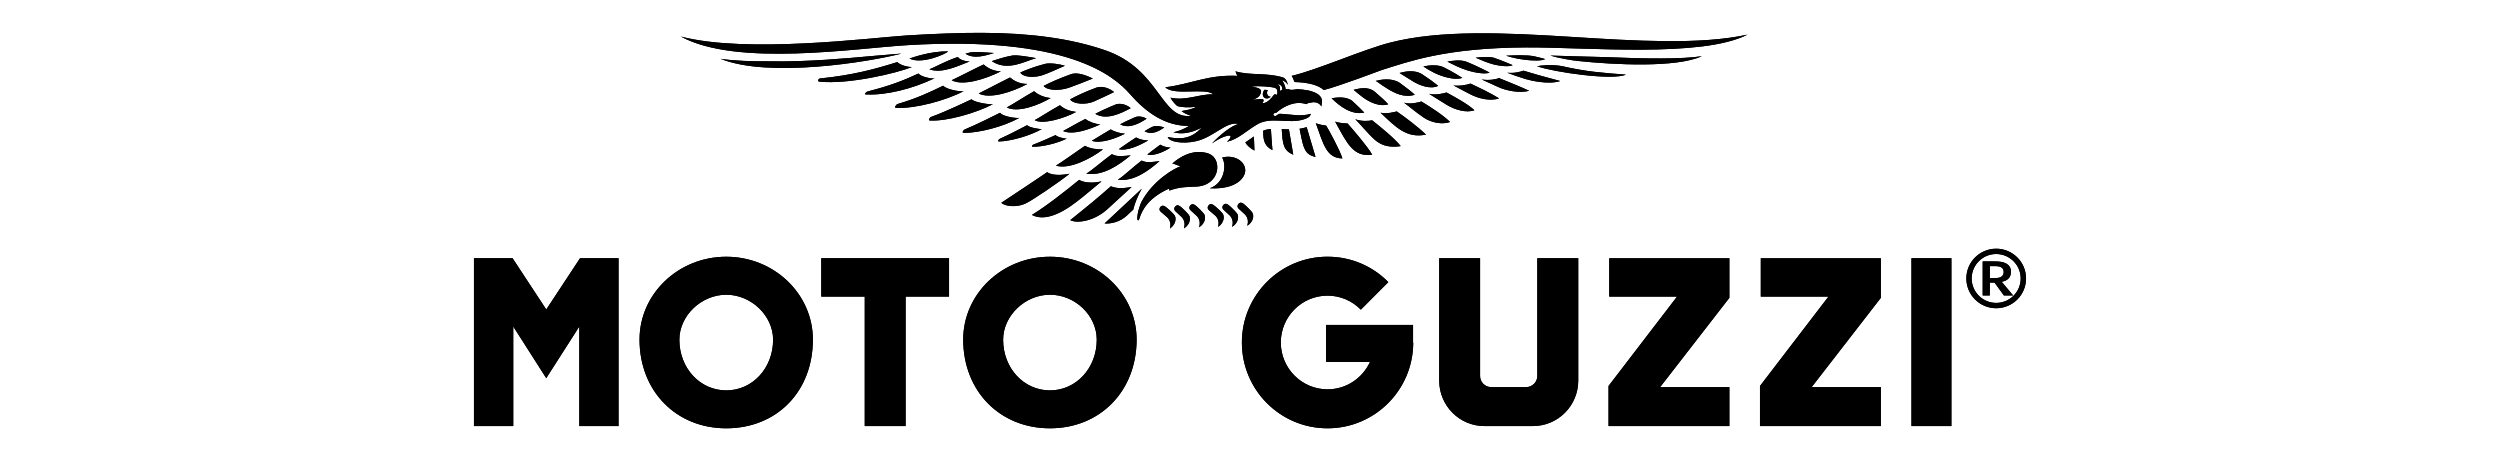 <svg width="740" height="141" viewBox="0 0 740 141" fill="none" xmlns="http://www.w3.org/2000/svg">
<g clip-path="url(#clip0_314_1384)">
<path d="M310.792 115.556C303.017 115.556 296.927 108.967 296.927 100.549C296.927 93.455 303.404 87.234 310.792 87.234C318.18 87.234 324.638 93.335 324.638 100.549C324.638 108.958 318.549 115.556 310.792 115.556ZM310.792 75.995C296.623 75.995 285.108 86.985 285.108 100.503C285.108 115.731 295.914 126.776 310.792 126.776C325.67 126.776 336.439 115.731 336.439 100.503C336.439 86.985 324.942 75.995 310.792 75.995ZM214.974 115.556C207.19 115.556 201.091 108.967 201.091 100.549C201.091 93.455 207.586 87.234 214.974 87.234C222.363 87.234 228.839 93.455 228.839 100.549C228.839 108.958 222.759 115.556 214.974 115.556ZM214.974 75.995C200.815 75.995 189.3 86.985 189.3 100.503C189.3 115.731 200.097 126.776 214.974 126.776C229.852 126.776 240.612 115.969 240.612 100.503C240.612 86.985 229.115 75.995 214.974 75.995ZM565.789 126.106H577.618V76.426H565.789V126.106ZM521.183 87.794H541.229C541.229 87.794 521.146 113.984 520.953 114.251V126.115H556.733V114.591H536.245C536.245 114.591 556.512 88.41 556.733 88.152V76.445H521.192V87.803L521.183 87.794ZM476.347 87.794H496.411C496.411 87.794 476.328 113.984 476.126 114.251V126.115H511.897V114.591H491.39C491.39 114.591 511.685 88.41 511.897 88.152V76.445H476.337V87.803L476.347 87.794ZM455.048 111.31C455.048 113.084 453.555 114.582 451.777 114.582H441.377C439.58 114.582 438.106 113.121 438.106 111.31V76.436H426.001V112.652C426.001 120.077 431.999 126.115 439.387 126.115H453.749C461.156 126.115 467.162 120.077 467.162 112.652V76.436H455.039V111.31H455.048ZM243.109 87.794H255.96V126.115H268.065V87.794H280.916V76.436H243.1V87.794H243.109ZM161.699 91.617C161.699 91.617 152.017 76.868 151.713 76.426H140.29V126.106H151.925V96.644C151.925 96.644 160.916 110.731 161.69 111.935C162.455 110.722 171.474 96.644 171.474 96.644V126.106H183.091V76.426H171.695C171.409 76.868 161.69 91.617 161.69 91.617M418.263 96.175H392.496V107.138H405.513C403.321 111.926 398.521 115.243 392.947 115.243C385.32 115.243 379.12 109.031 379.12 101.376C379.12 93.721 385.32 87.509 392.947 87.509C396.826 87.509 400.271 89.09 402.805 91.663L410.948 83.502C406.342 78.825 399.995 75.985 392.947 75.985C378.954 75.985 367.595 87.344 367.595 101.386C367.595 115.427 378.954 126.776 392.947 126.776C406.941 126.776 418.254 115.446 418.318 101.477H418.263V96.193V96.175Z" fill="black"/>
<path d="M467.269 18.063C477.67 19.175 496.27 20.112 503.75 16.629C498.084 17.558 486.532 17.392 475.533 16.914C472.336 16.841 469.158 16.749 466.09 16.657C463.593 16.583 461.171 16.51 458.868 16.445C461.069 17.144 465.703 17.953 467.26 18.063M454.989 19.616C459.862 21.344 477.375 23.898 481.281 22.088C474.151 21.546 469.499 21.206 462.497 19.607C459.476 18.982 455.827 19.386 454.989 19.607M400.664 26.573C401.456 27.253 402.276 27.951 403.419 28.806C405.243 30.175 408.347 31.719 410.917 30.864C410.015 29.872 408.55 28.53 407.03 27.243C407.021 27.243 407.011 27.234 406.993 27.225C404.874 25.35 401.926 26.315 400.664 26.582M403.833 33.345C403.225 32.693 401.834 31.314 400.342 29.945C398.564 28.41 395.45 28.879 394.151 29.072C396.537 31.434 399.992 34.108 403.824 33.336M407.196 23.953L407.592 24.156C408.467 24.808 409.434 25.479 410.595 26.196C412.705 27.501 415.616 29.063 418.775 28.043C417.781 27.087 415.874 25.681 414.298 24.514C411.875 22.915 408.476 23.604 407.196 23.953ZM414.28 21.601H414.261C415.514 22.391 416.896 23.246 418.158 24.027C420.203 25.314 423.474 26.536 425.703 25.405C424.588 24.477 422.875 23.246 421.097 22.079C418.656 20.434 415.551 21.261 414.271 21.601M421.318 19.68C422.267 20.305 423.05 20.792 424.45 21.509C426.495 22.547 430.567 23.907 432.843 23.044C432.207 22.63 430.061 21.279 427.343 19.919C425.583 19.009 422.589 19.359 421.318 19.68ZM428.412 18.228C430.319 19.212 432.078 20.103 434.289 20.82C435.837 21.325 439.54 22.143 440.922 21.472C440.084 21.049 437.541 19.726 434.519 18.449C434.436 18.421 434.344 18.384 434.243 18.348C432.345 17.539 429.849 18.008 428.412 18.228ZM436.776 17.07C438.6 17.861 440.222 18.587 442.258 19.11C443.566 19.441 446.652 19.91 447.757 19.285C447.03 18.982 444.791 17.999 442.166 17.089C440.415 16.666 438.158 16.942 436.776 17.07ZM445.777 16.482C447.739 17.126 449.876 17.548 451.977 17.76C453.349 17.907 456.297 18.118 457.375 17.475C456.868 17.337 455.671 16.997 454.086 16.657C451.903 16.207 448.227 16.372 445.777 16.482ZM451.516 23.384C452.824 23.779 458.37 25.157 461.825 23.981C456.703 22.648 453.534 21.702 450.926 20.912C450.107 21.261 447.96 21.766 446.108 21.518C447.048 21.904 450.217 22.998 451.516 23.384ZM443.409 25.727C445.851 26.876 449.858 27.629 452.658 26.876C449.582 25.451 446.505 24.275 443.713 23.108C443.078 23.402 440.922 23.907 438.573 23.521C439.485 23.953 441.3 24.735 443.409 25.727ZM435.266 27.942C437.541 29.1 440.986 30.055 443.732 29.118C440.867 27.372 437.956 26.003 435.275 24.735C434.648 25.029 432.06 25.58 430.226 25.277C431.258 25.81 433.137 26.867 435.266 27.942ZM428.246 31.039C430.586 32.491 434.188 33.529 436.426 32.61C434.261 30.643 430.623 28.723 428.154 27.372C427.444 27.629 424.92 28.263 422.995 27.767C424.045 28.429 426.062 29.688 428.246 31.039ZM421.318 34.742C423.658 36.341 426.873 36.938 429.222 36.111C427.094 33.998 423.216 31.553 420.738 30.037C420.001 30.267 417.541 30.983 415.579 30.386C416.638 31.121 419.153 33.263 421.327 34.742M408.642 33.364C413.165 37.646 416.343 41.019 422.092 39.842C419.697 37.526 416.039 34.788 413.442 32.978C412.751 33.161 410.576 33.777 408.642 33.364ZM406.836 41.285C407.758 42.103 408.752 42.682 409.84 43.031C411 43.389 412.336 43.5 413.948 43.334C414.169 43.307 414.381 43.288 414.602 43.242C412.76 40.872 408.412 37.425 406.155 35.606C405.215 35.827 403.041 35.992 401.18 35.303C402.138 36.176 404.874 39.521 406.836 41.276M395.21 36.001C398.766 42.48 400.572 46.56 406.164 45.797C404.828 43.362 400.203 38.041 398.868 36.534C397.9 36.553 396.279 36.369 395.21 36.001ZM392.548 37.187C391.995 37.122 390.641 36.92 389.489 36.488C391.746 42.682 392.594 46.799 397.357 46.9C396.611 44.419 393.211 38.243 392.548 37.187ZM386.781 37.628C386.145 37.839 385.445 38.004 384.671 38.115C384.717 38.335 384.865 39.07 384.865 39.07C385.814 43.877 386.201 45.733 389.397 46.459C389.25 45.981 386.846 37.885 386.772 37.628M381.521 38.298C381.3 38.298 379.439 38.216 379.393 38.216C379.669 42.7 379.844 44.492 382.811 45.806C382.718 45.283 381.558 38.528 381.521 38.298ZM376.187 38.188C375.284 38.252 374.547 38.418 373.902 38.694V38.942C373.902 41.745 374.4 43.27 376.647 44.446C376.611 43.941 376.399 41.34 376.399 41.34C376.399 41.34 376.205 38.473 376.187 38.188ZM370.475 40.881C370.475 40.881 368.845 41.993 368.614 42.158C369.121 43.05 370.024 43.849 371.314 44.575C371.295 44.06 371.175 40.89 371.175 40.89C371.175 40.89 371.175 40.633 371.166 40.403C370.908 40.578 370.475 40.872 370.475 40.872M366.643 61.76C367.168 62.274 367.5 62.522 368.522 63.487C369.453 64.461 369.526 65.674 369.204 66.832C371.175 65.509 371.102 63.763 370.779 63.111C370.475 62.467 368.762 60.859 368.117 60.344C367.472 59.839 367.03 59.922 366.661 60.271C366.32 60.602 366.072 61.199 366.643 61.769M361.751 46.652C363.115 48.784 362.507 54.261 358.057 55.731C366.182 56.154 368.633 52.432 368.596 50.374C368.531 47.516 365.031 45.687 361.751 46.661M364.036 63.818C364.966 64.801 365.031 66.005 364.708 67.163C366.689 65.849 366.615 64.103 366.302 63.441C365.989 62.798 364.294 61.181 363.64 60.675C362.995 60.17 362.553 60.252 362.193 60.602C361.843 60.923 361.604 61.511 362.166 62.09C362.691 62.605 363.032 62.853 364.045 63.818M357.808 60.712C357.477 61.052 357.246 61.658 357.836 62.21C358.37 62.697 358.72 62.945 359.771 63.864C360.729 64.811 360.848 66.014 360.563 67.181C362.497 65.794 362.359 64.048 362.018 63.405C361.687 62.78 359.927 61.217 359.264 60.73C358.601 60.243 358.158 60.354 357.808 60.703M352.382 62.219C352.907 62.734 353.239 62.982 354.262 63.938C355.192 64.921 355.266 66.125 354.943 67.283C356.915 65.969 356.841 64.213 356.519 63.561C356.205 62.917 354.501 61.309 353.856 60.795C353.211 60.289 352.769 60.381 352.401 60.721C352.06 61.052 351.82 61.64 352.382 62.219ZM349.784 64.268C350.706 65.243 350.779 66.456 350.457 67.613C352.437 66.299 352.364 64.553 352.051 63.892C351.737 63.248 350.042 61.631 349.388 61.126C348.743 60.611 348.301 60.703 347.942 61.043C347.601 61.374 347.352 61.962 347.923 62.532C348.449 63.055 348.78 63.303 349.803 64.268M343.548 61.172C343.216 61.511 342.986 62.118 343.575 62.669C344.11 63.166 344.46 63.405 345.51 64.333C346.468 65.279 346.588 66.483 346.302 67.65C348.227 66.272 348.098 64.526 347.758 63.882C347.417 63.248 345.666 61.695 345.003 61.208C344.34 60.721 343.888 60.831 343.548 61.181M337.928 59.655C337.624 60.197 336.601 62.844 336.629 64.838C336.675 65.096 336.841 65.243 336.97 65.206C337.09 65.169 337.154 65.031 337.292 64.608C338.14 61.898 340.084 58.534 346.007 55.823C346.063 55.924 346.099 56.181 346.136 56.42C349.222 55.235 351.802 55.354 354.077 55.235C361.254 54.886 361.834 47.075 357.91 45.531C357.099 45.218 352.613 43.509 347.002 48.398C347.61 48.49 349.416 49.252 349.416 49.252C347.776 49.712 341.346 53.314 337.928 59.655ZM283.538 16.859C279.817 18.09 276.417 20.075 275.082 20.507C278.868 21.941 284.064 19.294 287.021 18.182C285.556 18.192 283.898 17.567 283.538 16.859ZM280.683 15.196C275.432 15.122 270.245 16.979 269.204 17.328C272.723 19.138 279.844 16.078 280.683 15.196ZM328.78 38.298C326.68 39.511 324.183 41.083 323.17 41.68C325.86 42.59 330.411 40.936 332.999 39.567C331.793 39.539 329.766 38.988 328.78 38.289M325.648 36.837C324.275 36.709 322.341 36.084 321.263 35.202C318.776 36.451 315.883 38.17 314.676 38.795C317.679 40.063 322.599 38.234 325.648 36.837ZM336.279 40.688C334.335 41.91 332.087 43.537 331.157 44.152C333.727 44.777 337.495 42.958 339.89 41.552C338.748 41.607 337.237 41.239 336.279 40.688ZM334.685 45.981C332.447 46.156 330.881 46.56 329.121 45.641C326.339 47.644 323.216 50.447 321.53 51.403C326.496 52.166 331.148 48.885 334.685 45.972M337.919 47.525C335.33 49.501 332.447 52.248 330.871 53.204C335.607 53.801 339.936 50.557 343.216 47.69C341.097 47.92 339.614 48.343 337.919 47.525ZM326.486 44.217C324.57 44.281 322.654 43.968 321.143 43.169C317.845 45.43 314.427 47.883 312.557 49.032C316.537 50.236 322.838 46.992 326.486 44.217ZM305.62 43.417C308.329 43.546 313.101 42.397 315.791 41C315.524 41.138 312.861 40.596 312.456 39.98C311.876 40.237 308.356 41.882 305.841 42.811C305.666 42.875 305.547 43.04 305.482 43.187C305.436 43.307 305.455 43.408 305.63 43.417M306.274 35.56C308.495 36.929 314.971 35.091 318.527 33.134C316.583 32.886 315.008 32.288 313.746 31.149C310.752 32.794 307.85 34.733 306.274 35.56ZM310.991 29.017C308.882 28.833 307.168 27.942 306.081 27.004C302.59 28.999 299.826 30.855 298.011 31.801C301.235 33.446 307.269 31.223 310.991 29.017ZM304.128 24.845C301.77 24.882 299.992 23.834 298.96 22.933C296.509 24.137 292.023 26.526 289.692 27.666C292.963 29.412 299.715 27.234 304.128 24.836M296.288 21.114C293.93 21.096 292.17 20.002 291.157 19.083C288.679 20.232 284.064 22.648 281.696 23.742C284.93 25.562 291.802 23.402 296.279 21.105M287.187 15.527C286.523 15.674 286.017 15.811 285.777 15.885C288.255 17.631 291.986 16.381 294.243 15.683C291.157 15.471 288.587 15.251 287.187 15.527ZM299.605 16.445C297.035 16.887 294.814 17.732 293.561 18.09C298.251 21.261 303.428 18.063 306.698 17.208C304.469 16.822 301.079 16.188 299.614 16.445M309.259 18.927C305.805 19.818 302.755 21.096 301.991 21.481C302.986 22.979 306.321 23.053 308.734 22.198C310.595 21.537 312.834 20.526 315.21 19.46C313.764 19.009 310.779 18.513 309.259 18.927ZM316.97 21.978C314.05 23.025 310.89 24.367 308.918 25.433C310.061 26.903 313.838 26.876 316.473 25.938C318.619 25.176 320.812 24.321 323.492 23.237C321.871 22.465 318.951 21.215 316.97 21.987M324.579 25.92C321.438 27.069 318.619 28.383 316.74 29.421C317.781 30.901 321.493 31.057 323.815 30.028C325.731 29.182 327.564 28.309 329.812 27.225H329.729C328.725 26.352 326.505 25.286 324.57 25.92M330.392 30.873C327.979 31.838 325.233 33.134 324.211 33.704C327.472 35.652 331.691 33.639 334.713 32.004H334.658C333.865 31.232 332.023 30.414 330.392 30.873ZM335.864 34.742C333.939 35.569 332.207 36.424 331.562 36.801C334.243 38.252 337.329 36.479 339.402 35.137C338.665 34.669 337.099 34.181 335.874 34.733M340.839 37.655C339.909 38.142 339.172 38.574 338.803 38.841C340.95 40.1 343.133 38.749 344.635 37.729C343.658 37.425 342.147 36.948 340.839 37.664M346.486 43.684C345.63 43.73 344.165 43.298 343.446 42.82C341.981 43.849 340.305 45.227 339.605 45.742C341.539 46.284 344.699 44.86 346.486 43.674M337.956 55.869C336.648 57.091 327.426 65.711 326.947 66.152C328.531 66.263 331.387 65.886 333.654 63.717L334.28 63.12C334.28 63.12 335.432 62.008 335.441 62.035C335.874 60.161 336.878 57.744 337.965 55.878M328.808 55.143C325.851 57.799 321.806 61.172 316.795 65.151C318.72 66.207 323.824 65.509 327.73 61.962L332.649 57.459C332.649 57.459 334.667 55.63 334.952 55.364C332.032 55.842 330.429 55.786 328.808 55.134M319.439 53.232C315.597 56.365 310.015 60.813 305.445 63.625C307.426 64.673 310.973 65.049 316.767 61.098C319.015 59.572 322.193 56.935 326.072 53.673C322.783 54.445 320.332 53.856 319.43 53.232M309.987 50.953C309.987 50.953 301.631 56.604 296.371 60.041C297.541 61.052 300.673 61.475 303.354 60.335C305.307 59.508 313.718 53.765 316.574 51.44C312.576 52.193 310.567 51.476 309.987 50.953ZM295.487 41.598C295.441 41.754 295.459 41.883 295.69 41.873C299.098 41.827 304.985 40.164 308.43 38.17C308.108 38.354 304.589 37.775 304.017 37.049C303.308 37.416 299.006 39.741 295.901 41.101C295.699 41.193 295.551 41.405 295.478 41.598M284.985 38.96C284.911 39.153 284.948 39.319 285.224 39.328C289.582 39.401 296.942 37.554 301.77 34.871C301.346 35.11 296.896 34.604 296.012 33.382C295.091 33.832 289.536 36.681 285.538 38.335C285.27 38.446 285.077 38.721 284.985 38.96ZM275.017 35.248C274.934 35.459 274.953 35.652 275.275 35.67C280.213 35.955 288.918 33.465 293.967 30.818C293.488 31.066 288.513 30.395 287.583 29.394C286.514 29.853 280.305 32.923 275.68 34.577C275.367 34.687 275.137 34.981 275.017 35.248ZM265.012 31.489C264.92 31.728 264.939 31.921 265.298 31.939C270.807 32.206 280.001 29.77 285.28 26.959C284.745 27.243 280.305 26.628 279.172 25.369C275.468 27.17 271.415 29.118 265.759 30.763C265.409 30.864 265.151 31.204 265.003 31.489M256.086 27.648C255.966 27.831 255.975 27.933 256.38 27.951C262.212 28.236 269.886 26.38 276.703 23.145C276.104 23.43 272.714 22.823 271.857 21.766C267.481 23.816 263.336 25.415 256.961 27.032C256.556 27.133 256.252 27.418 256.086 27.648ZM242.479 24.156C251.176 25.084 265.473 21.619 269.895 19.864C267.684 19.726 266.173 18.973 265.593 18.384C259.098 20.416 252.484 22.244 242.783 23.218C242.193 23.273 241.917 24.091 242.479 24.146M228.099 18.146C222.433 18.201 217.228 17.999 213.285 17.41C227.555 23.181 257.173 18.357 266.864 15.857L259.181 16.491C250.024 17.328 238.803 18.339 228.099 18.155M376.141 28.631C375.901 28.649 375.662 28.585 375.45 28.41C374.98 28.006 374.888 27.253 375.247 26.71C375.247 26.692 375.275 26.683 375.293 26.655L374.271 26.573C372.935 28.41 374.63 29.991 376.141 28.631ZM379.577 26.49C379.365 26.674 379.024 26.995 378.868 26.821C378.702 26.646 379.347 25.837 378.158 24.817C378.923 25.056 379.549 25.286 379.586 26.481M377.937 28.116C377.808 27.905 377.219 27.887 377.117 28.034C375.155 30.699 374.04 30.552 373.672 30.478C375.155 28.521 371.608 29.66 370.982 29.449C371.82 29.155 372.548 28.75 372.834 28.282C373.736 26.848 373.46 25.994 370.457 25.672C372.373 25.268 376.242 25.736 376.924 25.892C377.688 26.076 378.002 26.242 378.103 27.004C378.158 27.482 378.103 27.804 377.946 28.116M380.563 26.536C380.517 25.608 379.936 24.183 379.43 23.816C380.185 23.852 380.821 24.514 381.235 25.111C381.023 24.294 380.701 23.641 380.378 23.328C380.36 23.31 380.342 23.292 380.314 23.273C380.268 23.237 380.222 23.2 380.185 23.181V23.163C380.084 23.09 379.982 23.025 379.863 22.961C375.054 21.417 370.134 22.428 365.685 21.105C365.851 21.5 366.099 22.198 366.284 22.456C357.44 22.042 352.594 24.909 344.92 25.828C347.472 28.466 356.795 25.828 359.153 27.923C354.823 27.795 351.12 29.945 346.449 28.916C346.993 29.826 347.592 30.616 348.449 31.369C349.609 31.801 352.06 31.884 354.105 31.599C352.788 32.509 349.628 32.812 349.775 32.904C350.18 33.253 351.369 34.007 352.603 34.255C343.584 35.633 343.437 20.48 327.122 14.874C317.035 11.4 304.929 9.755 290.54 9.719C285.031 9.7 276.648 9.958 268.274 10.5C258.03 11.162 220.95 15.94 201.53 10.812C218.048 19.864 253.46 14.258 268.734 13.358C315.634 10.564 329.637 22.29 334.501 27.877C339.153 33.217 344.939 37.38 352.004 37.26C350.558 38.142 348.983 38.813 347.325 39.162C351.737 40.32 355.662 37.692 355.708 37.738C352.668 41.193 349.259 41.322 345.648 40.541C345.924 41.938 349.913 42.728 354.04 41.791C359.365 40.578 363.004 35.808 366.606 36.681C364.506 37.214 361.162 39.861 358.739 42.461C361.991 40.063 366.311 38.905 363.188 41.974C366.606 41.129 368.679 38.896 371.885 36.966C376.086 34.255 381.466 36.902 386.145 35.257C386.91 34.963 387.813 34.65 387.997 33.685C384.929 34.613 382.037 33.796 378.877 33.685C378.158 33.648 377.477 35.009 376.869 33.97C376.97 33.685 377.292 33.226 377.725 33.4C380.176 31.287 383.428 29.761 386.707 30.827C387.242 30.322 388.025 30.432 388.706 30.248C389.692 30.212 390.641 30.607 391.12 31.517C391.194 31.048 391.258 30.588 391.258 30.579C391.36 29.954 391.295 29.412 391.065 28.943C391.046 28.907 391.028 28.879 391.009 28.852C390.963 28.769 390.908 28.695 390.853 28.622C390.706 28.429 390.54 28.236 390.337 28.08C390.309 28.052 390.282 28.024 390.245 27.997C390.217 27.979 390.19 27.951 390.162 27.933C389.609 27.537 388.725 27.105 387.315 26.784C386.238 26.563 385.077 26.453 384.008 26.389C383.17 26.499 382.101 26.821 381.429 26.389C381.134 26.389 380.793 26.352 380.572 26.536M517.292 10.242C503.28 13.321 484.008 12.108 465.224 10.922C445.132 9.654 426.311 8.836 411.599 12.577C403.437 14.653 389.849 20.728 382.331 22.456C382.709 23.007 382.976 23.65 383.151 24.275C387.288 24.395 390.217 25.185 391.848 26.646C396.251 25.543 409.13 20.673 409.149 20.673C417.007 18.247 427.73 14.157 451.737 14.038C469.757 13.946 503.778 17.162 517.292 10.233" fill="black"/>
<path d="M592.481 83.399C594.046 83.151 595.244 82.26 595.244 80.459C595.244 77.951 592.877 77.382 590.685 77.382H586.872V87.46H588.981V83.647H590.381L593.153 87.46H595.888L592.481 83.39V83.399ZM588.99 82.288V78.769H590.611C592.425 78.769 593.088 79.412 593.088 80.533C593.088 81.654 592.287 82.288 590.851 82.288H588.99Z" fill="black"/>
<path d="M590.869 75.185C586.863 75.185 583.612 78.428 583.612 82.424C583.612 86.42 586.863 89.663 590.869 89.663C594.875 89.663 598.126 86.42 598.126 82.424C598.126 78.428 594.866 75.185 590.869 75.185ZM590.869 91.234C585.997 91.234 582.037 87.284 582.037 82.424C582.037 77.564 585.997 73.614 590.869 73.614C595.741 73.614 599.71 77.564 599.71 82.424C599.71 87.284 595.75 91.234 590.869 91.234Z" fill="black"/>
<path d="M310.792 115.556C303.017 115.556 296.927 108.967 296.927 100.549C296.927 93.455 303.404 87.234 310.792 87.234C318.18 87.234 324.638 93.335 324.638 100.549C324.638 108.958 318.549 115.556 310.792 115.556ZM310.792 75.995C296.623 75.995 285.108 86.985 285.108 100.503C285.108 115.731 295.914 126.776 310.792 126.776C325.67 126.776 336.439 115.731 336.439 100.503C336.439 86.985 324.942 75.995 310.792 75.995ZM214.974 115.556C207.19 115.556 201.091 108.967 201.091 100.549C201.091 93.455 207.586 87.234 214.974 87.234C222.363 87.234 228.839 93.455 228.839 100.549C228.839 108.958 222.759 115.556 214.974 115.556ZM214.974 75.995C200.815 75.995 189.3 86.985 189.3 100.503C189.3 115.731 200.097 126.776 214.974 126.776C229.852 126.776 240.612 115.969 240.612 100.503C240.612 86.985 229.115 75.995 214.974 75.995ZM565.789 126.106H577.618V76.426H565.789V126.106ZM521.183 87.794H541.229C541.229 87.794 521.146 113.984 520.953 114.251V126.115H556.733V114.591H536.245C536.245 114.591 556.512 88.41 556.733 88.152V76.445H521.192V87.803L521.183 87.794ZM476.347 87.794H496.411C496.411 87.794 476.328 113.984 476.126 114.251V126.115H511.897V114.591H491.39C491.39 114.591 511.685 88.41 511.897 88.152V76.445H476.337V87.803L476.347 87.794ZM455.048 111.31C455.048 113.084 453.555 114.582 451.777 114.582H441.377C439.58 114.582 438.106 113.121 438.106 111.31V76.436H426.001V112.652C426.001 120.077 431.999 126.115 439.387 126.115H453.749C461.156 126.115 467.162 120.077 467.162 112.652V76.436H455.039V111.31H455.048ZM243.109 87.794H255.96V126.115H268.065V87.794H280.916V76.436H243.1V87.794H243.109ZM161.699 91.617C161.699 91.617 152.017 76.868 151.713 76.426H140.29V126.106H151.925V96.644C151.925 96.644 160.916 110.731 161.69 111.935C162.455 110.722 171.474 96.644 171.474 96.644V126.106H183.091V76.426H171.695C171.409 76.868 161.69 91.617 161.69 91.617M418.263 96.175H392.496V107.138H405.513C403.321 111.926 398.521 115.243 392.947 115.243C385.32 115.243 379.12 109.031 379.12 101.376C379.12 93.721 385.32 87.509 392.947 87.509C396.826 87.509 400.271 89.09 402.805 91.663L410.948 83.502C406.342 78.825 399.995 75.985 392.947 75.985C378.954 75.985 367.595 87.344 367.595 101.386C367.595 115.427 378.954 126.776 392.947 126.776C406.941 126.776 418.254 115.446 418.318 101.477H418.263V96.193V96.175Z" fill="black"/>
<path d="M467.269 18.063C477.67 19.175 496.27 20.112 503.75 16.629C498.084 17.558 486.532 17.392 475.533 16.914C472.336 16.841 469.158 16.749 466.09 16.657C463.593 16.583 461.171 16.51 458.868 16.445C461.069 17.144 465.703 17.953 467.26 18.063M454.989 19.616C459.862 21.344 477.375 23.898 481.281 22.088C474.151 21.546 469.499 21.206 462.497 19.607C459.476 18.982 455.827 19.386 454.989 19.607M400.664 26.573C401.456 27.253 402.276 27.951 403.419 28.806C405.243 30.175 408.347 31.719 410.917 30.864C410.015 29.872 408.55 28.53 407.03 27.243C407.021 27.243 407.011 27.234 406.993 27.225C404.874 25.35 401.926 26.315 400.664 26.582M403.833 33.345C403.225 32.693 401.834 31.314 400.342 29.945C398.564 28.41 395.45 28.879 394.151 29.072C396.537 31.434 399.992 34.108 403.824 33.336M407.196 23.953L407.592 24.156C408.467 24.808 409.434 25.479 410.595 26.196C412.705 27.501 415.616 29.063 418.775 28.043C417.781 27.087 415.874 25.681 414.298 24.514C411.875 22.915 408.476 23.604 407.196 23.953ZM414.28 21.601H414.261C415.514 22.391 416.896 23.246 418.158 24.027C420.203 25.314 423.474 26.536 425.703 25.405C424.588 24.477 422.875 23.246 421.097 22.079C418.656 20.434 415.551 21.261 414.271 21.601M421.318 19.68C422.267 20.305 423.05 20.792 424.45 21.509C426.495 22.547 430.567 23.907 432.843 23.044C432.207 22.63 430.061 21.279 427.343 19.919C425.583 19.009 422.589 19.359 421.318 19.68ZM428.412 18.228C430.319 19.212 432.078 20.103 434.289 20.82C435.837 21.325 439.54 22.143 440.922 21.472C440.084 21.049 437.541 19.726 434.519 18.449C434.436 18.421 434.344 18.384 434.243 18.348C432.345 17.539 429.849 18.008 428.412 18.228ZM436.776 17.07C438.6 17.861 440.222 18.587 442.258 19.11C443.566 19.441 446.652 19.91 447.757 19.285C447.03 18.982 444.791 17.999 442.166 17.089C440.415 16.666 438.158 16.942 436.776 17.07ZM445.777 16.482C447.739 17.126 449.876 17.548 451.977 17.76C453.349 17.907 456.297 18.118 457.375 17.475C456.868 17.337 455.671 16.997 454.086 16.657C451.903 16.207 448.227 16.372 445.777 16.482ZM451.516 23.384C452.824 23.779 458.37 25.157 461.825 23.981C456.703 22.648 453.534 21.702 450.926 20.912C450.107 21.261 447.96 21.766 446.108 21.518C447.048 21.904 450.217 22.998 451.516 23.384ZM443.409 25.727C445.851 26.876 449.858 27.629 452.658 26.876C449.582 25.451 446.505 24.275 443.713 23.108C443.078 23.402 440.922 23.907 438.573 23.521C439.485 23.953 441.3 24.735 443.409 25.727ZM435.266 27.942C437.541 29.1 440.986 30.055 443.732 29.118C440.867 27.372 437.956 26.003 435.275 24.735C434.648 25.029 432.06 25.58 430.226 25.277C431.258 25.81 433.137 26.867 435.266 27.942ZM428.246 31.039C430.586 32.491 434.188 33.529 436.426 32.61C434.261 30.643 430.623 28.723 428.154 27.372C427.444 27.629 424.92 28.263 422.995 27.767C424.045 28.429 426.062 29.688 428.246 31.039ZM421.318 34.742C423.658 36.341 426.873 36.938 429.222 36.111C427.094 33.998 423.216 31.553 420.738 30.037C420.001 30.267 417.541 30.983 415.579 30.386C416.638 31.121 419.153 33.263 421.327 34.742M408.642 33.364C413.165 37.646 416.343 41.019 422.092 39.842C419.697 37.526 416.039 34.788 413.442 32.978C412.751 33.161 410.576 33.777 408.642 33.364ZM406.836 41.285C407.758 42.103 408.752 42.682 409.84 43.031C411 43.389 412.336 43.5 413.948 43.334C414.169 43.307 414.381 43.288 414.602 43.242C412.76 40.872 408.412 37.425 406.155 35.606C405.215 35.827 403.041 35.992 401.18 35.303C402.138 36.176 404.874 39.521 406.836 41.276M395.21 36.001C398.766 42.48 400.572 46.56 406.164 45.797C404.828 43.362 400.203 38.041 398.868 36.534C397.9 36.553 396.279 36.369 395.21 36.001ZM392.548 37.187C391.995 37.122 390.641 36.92 389.489 36.488C391.746 42.682 392.594 46.799 397.357 46.9C396.611 44.419 393.211 38.243 392.548 37.187ZM386.781 37.628C386.145 37.839 385.445 38.004 384.671 38.115C384.717 38.335 384.865 39.07 384.865 39.07C385.814 43.877 386.201 45.733 389.397 46.459C389.25 45.981 386.846 37.885 386.772 37.628M381.521 38.298C381.3 38.298 379.439 38.216 379.393 38.216C379.669 42.7 379.844 44.492 382.811 45.806C382.718 45.283 381.558 38.528 381.521 38.298ZM376.187 38.188C375.284 38.252 374.547 38.418 373.902 38.694V38.942C373.902 41.745 374.4 43.27 376.647 44.446C376.611 43.941 376.399 41.34 376.399 41.34C376.399 41.34 376.205 38.473 376.187 38.188ZM370.475 40.881C370.475 40.881 368.845 41.993 368.614 42.158C369.121 43.05 370.024 43.849 371.314 44.575C371.295 44.06 371.175 40.89 371.175 40.89C371.175 40.89 371.175 40.633 371.166 40.403C370.908 40.578 370.475 40.872 370.475 40.872M366.643 61.76C367.168 62.274 367.5 62.522 368.522 63.487C369.453 64.461 369.526 65.674 369.204 66.832C371.175 65.509 371.102 63.763 370.779 63.111C370.475 62.467 368.762 60.859 368.117 60.344C367.472 59.839 367.03 59.922 366.661 60.271C366.32 60.602 366.072 61.199 366.643 61.769M361.751 46.652C363.115 48.784 362.507 54.261 358.057 55.731C366.182 56.154 368.633 52.432 368.596 50.374C368.531 47.516 365.031 45.687 361.751 46.661M364.036 63.818C364.966 64.801 365.031 66.005 364.708 67.163C366.689 65.849 366.615 64.103 366.302 63.441C365.989 62.798 364.294 61.181 363.64 60.675C362.995 60.17 362.553 60.252 362.193 60.602C361.843 60.923 361.604 61.511 362.166 62.09C362.691 62.605 363.032 62.853 364.045 63.818M357.808 60.712C357.477 61.052 357.246 61.658 357.836 62.21C358.37 62.697 358.72 62.945 359.771 63.864C360.729 64.811 360.848 66.014 360.563 67.181C362.497 65.794 362.359 64.048 362.018 63.405C361.687 62.78 359.927 61.217 359.264 60.73C358.601 60.243 358.158 60.354 357.808 60.703M352.382 62.219C352.907 62.734 353.239 62.982 354.262 63.938C355.192 64.921 355.266 66.125 354.943 67.283C356.915 65.969 356.841 64.213 356.519 63.561C356.205 62.917 354.501 61.309 353.856 60.795C353.211 60.289 352.769 60.381 352.401 60.721C352.06 61.052 351.82 61.64 352.382 62.219ZM349.784 64.268C350.706 65.243 350.779 66.456 350.457 67.613C352.437 66.299 352.364 64.553 352.051 63.892C351.737 63.248 350.042 61.631 349.388 61.126C348.743 60.611 348.301 60.703 347.942 61.043C347.601 61.374 347.352 61.962 347.923 62.532C348.449 63.055 348.78 63.303 349.803 64.268M343.548 61.172C343.216 61.511 342.986 62.118 343.575 62.669C344.11 63.166 344.46 63.405 345.51 64.333C346.468 65.279 346.588 66.483 346.302 67.65C348.227 66.272 348.098 64.526 347.758 63.882C347.417 63.248 345.666 61.695 345.003 61.208C344.34 60.721 343.888 60.831 343.548 61.181M337.928 59.655C337.624 60.197 336.601 62.844 336.629 64.838C336.675 65.096 336.841 65.243 336.97 65.206C337.09 65.169 337.154 65.031 337.292 64.608C338.14 61.898 340.084 58.534 346.007 55.823C346.063 55.924 346.099 56.181 346.136 56.42C349.222 55.235 351.802 55.354 354.077 55.235C361.254 54.886 361.834 47.075 357.91 45.531C357.099 45.218 352.613 43.509 347.002 48.398C347.61 48.49 349.416 49.252 349.416 49.252C347.776 49.712 341.346 53.314 337.928 59.655ZM283.538 16.859C279.817 18.09 276.417 20.075 275.082 20.507C278.868 21.941 284.064 19.294 287.021 18.182C285.556 18.192 283.898 17.567 283.538 16.859ZM280.683 15.196C275.432 15.122 270.245 16.979 269.204 17.328C272.723 19.138 279.844 16.078 280.683 15.196ZM328.78 38.298C326.68 39.511 324.183 41.083 323.17 41.68C325.86 42.59 330.411 40.936 332.999 39.567C331.793 39.539 329.766 38.988 328.78 38.289M325.648 36.837C324.275 36.709 322.341 36.084 321.263 35.202C318.776 36.451 315.883 38.17 314.676 38.795C317.679 40.063 322.599 38.234 325.648 36.837ZM336.279 40.688C334.335 41.91 332.087 43.537 331.157 44.152C333.727 44.777 337.495 42.958 339.89 41.552C338.748 41.607 337.237 41.239 336.279 40.688ZM334.685 45.981C332.447 46.156 330.881 46.56 329.121 45.641C326.339 47.644 323.216 50.447 321.53 51.403C326.496 52.166 331.148 48.885 334.685 45.972M337.919 47.525C335.33 49.501 332.447 52.248 330.871 53.204C335.607 53.801 339.936 50.557 343.216 47.69C341.097 47.92 339.614 48.343 337.919 47.525ZM326.486 44.217C324.57 44.281 322.654 43.968 321.143 43.169C317.845 45.43 314.427 47.883 312.557 49.032C316.537 50.236 322.838 46.992 326.486 44.217ZM305.62 43.417C308.329 43.546 313.101 42.397 315.791 41C315.524 41.138 312.861 40.596 312.456 39.98C311.876 40.237 308.356 41.882 305.841 42.811C305.666 42.875 305.547 43.04 305.482 43.187C305.436 43.307 305.455 43.408 305.63 43.417M306.274 35.56C308.495 36.929 314.971 35.091 318.527 33.134C316.583 32.886 315.008 32.288 313.746 31.149C310.752 32.794 307.85 34.733 306.274 35.56ZM310.991 29.017C308.882 28.833 307.168 27.942 306.081 27.004C302.59 28.999 299.826 30.855 298.011 31.801C301.235 33.446 307.269 31.223 310.991 29.017ZM304.128 24.845C301.77 24.882 299.992 23.834 298.96 22.933C296.509 24.137 292.023 26.526 289.692 27.666C292.963 29.412 299.715 27.234 304.128 24.836M296.288 21.114C293.93 21.096 292.17 20.002 291.157 19.083C288.679 20.232 284.064 22.648 281.696 23.742C284.93 25.562 291.802 23.402 296.279 21.105M287.187 15.527C286.523 15.674 286.017 15.811 285.777 15.885C288.255 17.631 291.986 16.381 294.243 15.683C291.157 15.471 288.587 15.251 287.187 15.527ZM299.605 16.445C297.035 16.887 294.814 17.732 293.561 18.09C298.251 21.261 303.428 18.063 306.698 17.208C304.469 16.822 301.079 16.188 299.614 16.445M309.259 18.927C305.805 19.818 302.755 21.096 301.991 21.481C302.986 22.979 306.321 23.053 308.734 22.198C310.595 21.537 312.834 20.526 315.21 19.46C313.764 19.009 310.779 18.513 309.259 18.927ZM316.97 21.978C314.05 23.025 310.89 24.367 308.918 25.433C310.061 26.903 313.838 26.876 316.473 25.938C318.619 25.176 320.812 24.321 323.492 23.237C321.871 22.465 318.951 21.215 316.97 21.987M324.579 25.92C321.438 27.069 318.619 28.383 316.74 29.421C317.781 30.901 321.493 31.057 323.815 30.028C325.731 29.182 327.564 28.309 329.812 27.225H329.729C328.725 26.352 326.505 25.286 324.57 25.92M330.392 30.873C327.979 31.838 325.233 33.134 324.211 33.704C327.472 35.652 331.691 33.639 334.713 32.004H334.658C333.865 31.232 332.023 30.414 330.392 30.873ZM335.864 34.742C333.939 35.569 332.207 36.424 331.562 36.801C334.243 38.252 337.329 36.479 339.402 35.137C338.665 34.669 337.099 34.181 335.874 34.733M340.839 37.655C339.909 38.142 339.172 38.574 338.803 38.841C340.95 40.1 343.133 38.749 344.635 37.729C343.658 37.425 342.147 36.948 340.839 37.664M346.486 43.684C345.63 43.73 344.165 43.298 343.446 42.82C341.981 43.849 340.305 45.227 339.605 45.742C341.539 46.284 344.699 44.86 346.486 43.674M337.956 55.869C336.648 57.091 327.426 65.711 326.947 66.152C328.531 66.263 331.387 65.886 333.654 63.717L334.28 63.12C334.28 63.12 335.432 62.008 335.441 62.035C335.874 60.161 336.878 57.744 337.965 55.878M328.808 55.143C325.851 57.799 321.806 61.172 316.795 65.151C318.72 66.207 323.824 65.509 327.73 61.962L332.649 57.459C332.649 57.459 334.667 55.63 334.952 55.364C332.032 55.842 330.429 55.786 328.808 55.134M319.439 53.232C315.597 56.365 310.015 60.813 305.445 63.625C307.426 64.673 310.973 65.049 316.767 61.098C319.015 59.572 322.193 56.935 326.072 53.673C322.783 54.445 320.332 53.856 319.43 53.232M309.987 50.953C309.987 50.953 301.631 56.604 296.371 60.041C297.541 61.052 300.673 61.475 303.354 60.335C305.307 59.508 313.718 53.765 316.574 51.44C312.576 52.193 310.567 51.476 309.987 50.953ZM295.487 41.598C295.441 41.754 295.459 41.883 295.69 41.873C299.098 41.827 304.985 40.164 308.43 38.17C308.108 38.354 304.589 37.775 304.017 37.049C303.308 37.416 299.006 39.741 295.901 41.101C295.699 41.193 295.551 41.405 295.478 41.598M284.985 38.96C284.911 39.153 284.948 39.319 285.224 39.328C289.582 39.401 296.942 37.554 301.77 34.871C301.346 35.11 296.896 34.604 296.012 33.382C295.091 33.832 289.536 36.681 285.538 38.335C285.27 38.446 285.077 38.721 284.985 38.96ZM275.017 35.248C274.934 35.459 274.953 35.652 275.275 35.67C280.213 35.955 288.918 33.465 293.967 30.818C293.488 31.066 288.513 30.395 287.583 29.394C286.514 29.853 280.305 32.923 275.68 34.577C275.367 34.687 275.137 34.981 275.017 35.248ZM265.012 31.489C264.92 31.728 264.939 31.921 265.298 31.939C270.807 32.206 280.001 29.77 285.28 26.959C284.745 27.243 280.305 26.628 279.172 25.369C275.468 27.17 271.415 29.118 265.759 30.763C265.409 30.864 265.151 31.204 265.003 31.489M256.086 27.648C255.966 27.831 255.975 27.933 256.38 27.951C262.212 28.236 269.886 26.38 276.703 23.145C276.104 23.43 272.714 22.823 271.857 21.766C267.481 23.816 263.336 25.415 256.961 27.032C256.556 27.133 256.252 27.418 256.086 27.648ZM242.479 24.156C251.176 25.084 265.473 21.619 269.895 19.864C267.684 19.726 266.173 18.973 265.593 18.384C259.098 20.416 252.484 22.244 242.783 23.218C242.193 23.273 241.917 24.091 242.479 24.146M228.099 18.146C222.433 18.201 217.228 17.999 213.285 17.41C227.555 23.181 257.173 18.357 266.864 15.857L259.181 16.491C250.024 17.328 238.803 18.339 228.099 18.155M376.141 28.631C375.901 28.649 375.662 28.585 375.45 28.41C374.98 28.006 374.888 27.253 375.247 26.71C375.247 26.692 375.275 26.683 375.293 26.655L374.271 26.573C372.935 28.41 374.63 29.991 376.141 28.631ZM379.577 26.49C379.365 26.674 379.024 26.995 378.868 26.821C378.702 26.646 379.347 25.837 378.158 24.817C378.923 25.056 379.549 25.286 379.586 26.481M377.937 28.116C377.808 27.905 377.219 27.887 377.117 28.034C375.155 30.699 374.04 30.552 373.672 30.478C375.155 28.521 371.608 29.66 370.982 29.449C371.82 29.155 372.548 28.75 372.834 28.282C373.736 26.848 373.46 25.994 370.457 25.672C372.373 25.268 376.242 25.736 376.924 25.892C377.688 26.076 378.002 26.242 378.103 27.004C378.158 27.482 378.103 27.804 377.946 28.116M380.563 26.536C380.517 25.608 379.936 24.183 379.43 23.816C380.185 23.852 380.821 24.514 381.235 25.111C381.023 24.294 380.701 23.641 380.378 23.328C380.36 23.31 380.342 23.292 380.314 23.273C380.268 23.237 380.222 23.2 380.185 23.181V23.163C380.084 23.09 379.982 23.025 379.863 22.961C375.054 21.417 370.134 22.428 365.685 21.105C365.851 21.5 366.099 22.198 366.284 22.456C357.44 22.042 352.594 24.909 344.92 25.828C347.472 28.466 356.795 25.828 359.153 27.923C354.823 27.795 351.12 29.945 346.449 28.916C346.993 29.826 347.592 30.616 348.449 31.369C349.609 31.801 352.06 31.884 354.105 31.599C352.788 32.509 349.628 32.812 349.775 32.904C350.18 33.253 351.369 34.007 352.603 34.255C343.584 35.633 343.437 20.48 327.122 14.874C317.035 11.4 304.929 9.755 290.54 9.719C285.031 9.7 276.648 9.958 268.274 10.5C258.03 11.162 220.95 15.94 201.53 10.812C218.048 19.864 253.46 14.258 268.734 13.358C315.634 10.564 329.637 22.29 334.501 27.877C339.153 33.217 344.939 37.38 352.004 37.26C350.558 38.142 348.983 38.813 347.325 39.162C351.737 40.32 355.662 37.692 355.708 37.738C352.668 41.193 349.259 41.322 345.648 40.541C345.924 41.938 349.913 42.728 354.04 41.791C359.365 40.578 363.004 35.808 366.606 36.681C364.506 37.214 361.162 39.861 358.739 42.461C361.991 40.063 366.311 38.905 363.188 41.974C366.606 41.129 368.679 38.896 371.885 36.966C376.086 34.255 381.466 36.902 386.145 35.257C386.91 34.963 387.813 34.65 387.997 33.685C384.929 34.613 382.037 33.796 378.877 33.685C378.158 33.648 377.477 35.009 376.869 33.97C376.97 33.685 377.292 33.226 377.725 33.4C380.176 31.287 383.428 29.761 386.707 30.827C387.242 30.322 388.025 30.432 388.706 30.248C389.692 30.212 390.641 30.607 391.12 31.517C391.194 31.048 391.258 30.588 391.258 30.579C391.36 29.954 391.295 29.412 391.065 28.943C391.046 28.907 391.028 28.879 391.009 28.852C390.963 28.769 390.908 28.695 390.853 28.622C390.706 28.429 390.54 28.236 390.337 28.08C390.309 28.052 390.282 28.024 390.245 27.997C390.217 27.979 390.19 27.951 390.162 27.933C389.609 27.537 388.725 27.105 387.315 26.784C386.238 26.563 385.077 26.453 384.008 26.389C383.17 26.499 382.101 26.821 381.429 26.389C381.134 26.389 380.793 26.352 380.572 26.536M517.292 10.242C503.28 13.321 484.008 12.108 465.224 10.922C445.132 9.654 426.311 8.836 411.599 12.577C403.437 14.653 389.849 20.728 382.331 22.456C382.709 23.007 382.976 23.65 383.151 24.275C387.288 24.395 390.217 25.185 391.848 26.646C396.251 25.543 409.13 20.673 409.149 20.673C417.007 18.247 427.73 14.157 451.737 14.038C469.757 13.946 503.778 17.162 517.292 10.233" fill="black"/>
<path d="M592.481 83.399C594.046 83.151 595.244 82.26 595.244 80.459C595.244 77.951 592.877 77.382 590.685 77.382H586.872V87.46H588.981V83.647H590.381L593.153 87.46H595.888L592.481 83.39V83.399ZM588.99 82.288V78.769H590.611C592.425 78.769 593.088 79.412 593.088 80.533C593.088 81.654 592.287 82.288 590.851 82.288H588.99Z" fill="black"/>
<path d="M590.869 75.185C586.863 75.185 583.612 78.428 583.612 82.424C583.612 86.42 586.863 89.663 590.869 89.663C594.875 89.663 598.126 86.42 598.126 82.424C598.126 78.428 594.866 75.185 590.869 75.185ZM590.869 91.234C585.997 91.234 582.037 87.284 582.037 82.424C582.037 77.564 585.997 73.614 590.869 73.614C595.741 73.614 599.71 77.564 599.71 82.424C599.71 87.284 595.75 91.234 590.869 91.234Z" fill="black"/>
</g>
<defs>
<clipPath id="clip0_314_1384">
<rect width="464" height="120" fill="white" transform="translate(138 9.718)"/>
</clipPath>
</defs>
</svg>
